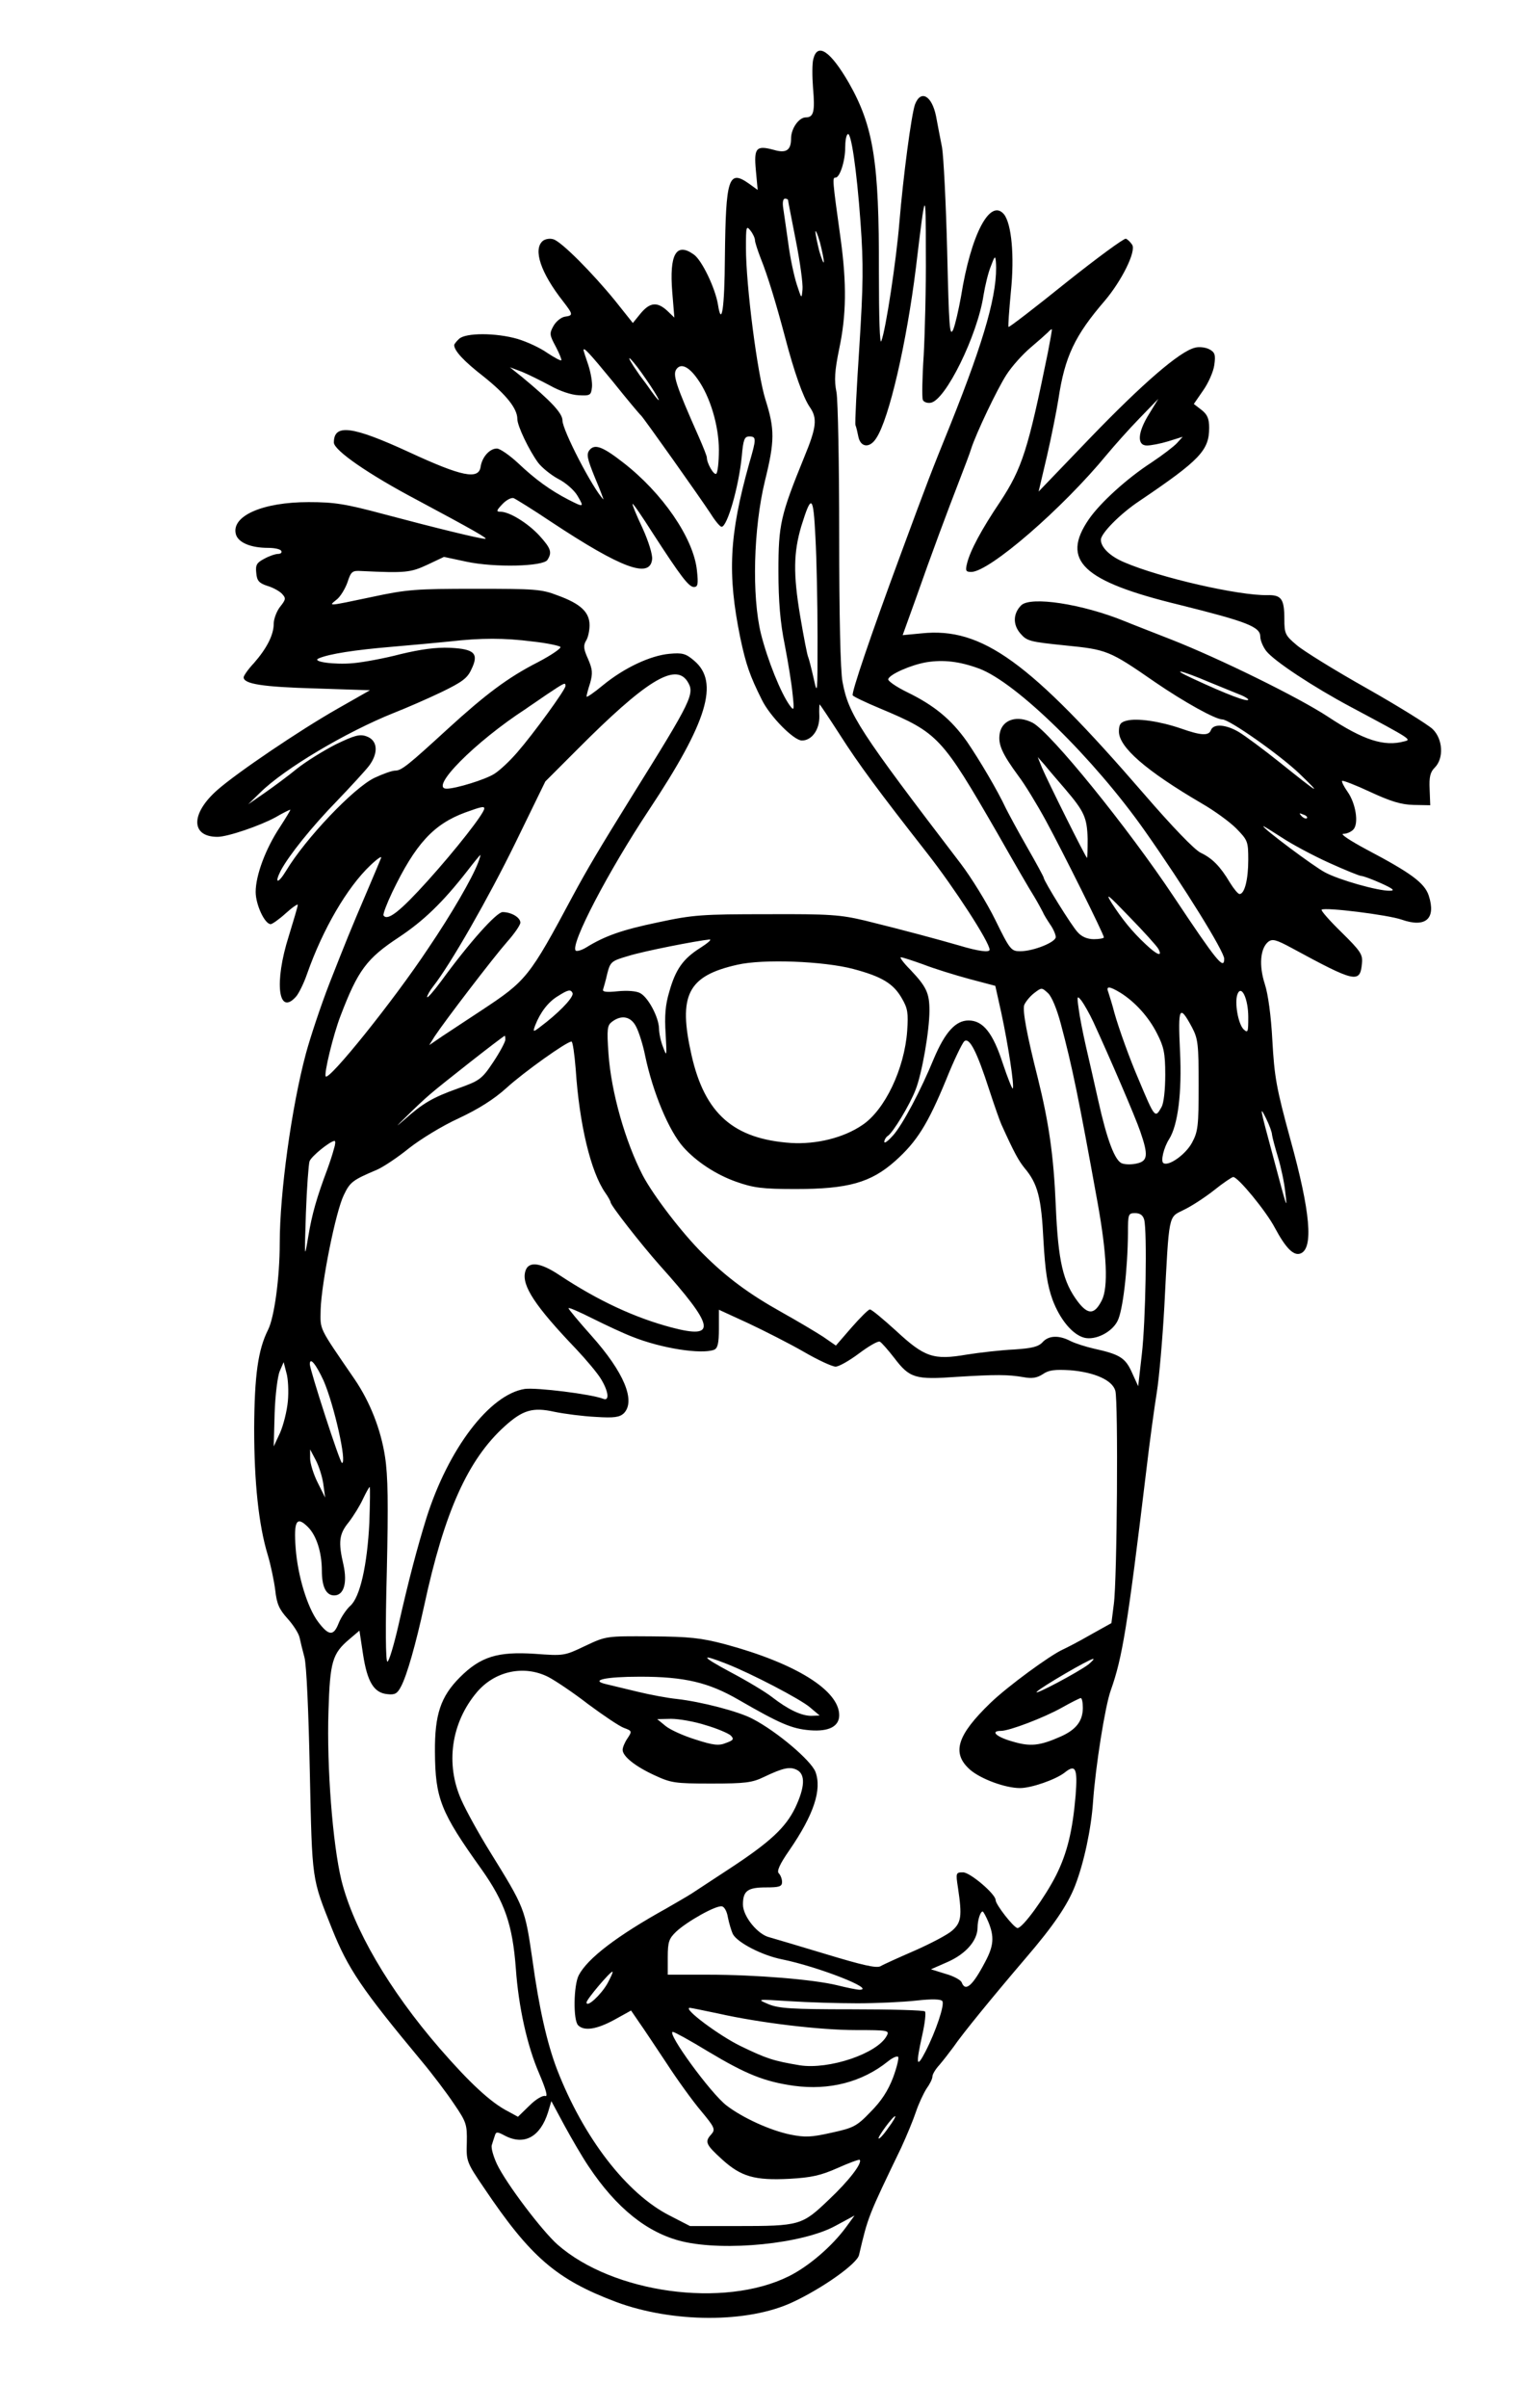 <?xml version="1.0" standalone="no"?>
<!DOCTYPE svg PUBLIC "-//W3C//DTD SVG 20010904//EN"
 "http://www.w3.org/TR/2001/REC-SVG-20010904/DTD/svg10.dtd">
<svg version="1.0" xmlns="http://www.w3.org/2000/svg"
 width="509pt" height="800pt" viewBox="0 0 509 800"
 preserveAspectRatio="xMidYMid meet">
<g transform="translate(0,800) scale(0.1,-0.1)"
fill="#000000" stroke="none">
<path d="M2704 7804 c-4 -14 -4 -57 -1 -96 7 -79 2 -98 -24 -98 -23 0 -49 -37
-49 -70 0 -39 -16 -50 -57 -38 -59 16 -67 7 -60 -68 l6 -65 -29 21 c-68 48
-77 19 -80 -245 -1 -169 -11 -234 -23 -157 -9 55 -54 149 -81 167 -58 41 -81
0 -71 -125 l7 -85 -24 23 c-33 30 -57 28 -88 -9 l-26 -32 -59 74 c-75 92 -178
196 -205 204 -12 4 -27 1 -35 -5 -34 -28 -7 -107 67 -201 34 -44 34 -47 6 -51
-12 -2 -29 -15 -38 -31 -14 -25 -13 -30 8 -69 12 -23 20 -43 18 -45 -2 -2 -23
9 -47 25 -24 17 -68 37 -98 46 -72 21 -174 21 -195 0 -9 -8 -16 -18 -16 -20 0
-19 31 -53 98 -105 75 -60 112 -106 112 -141 0 -23 39 -104 69 -145 13 -17 43
-41 67 -54 24 -12 53 -37 64 -56 23 -39 21 -39 -30 -13 -60 31 -110 67 -167
121 -29 27 -61 49 -71 49 -24 0 -49 -28 -54 -60 -6 -45 -63 -33 -238 48 -189
87 -250 95 -250 32 0 -26 116 -106 275 -190 187 -100 240 -130 228 -130 -17 0
-168 37 -337 82 -127 34 -164 40 -250 40 -153 0 -257 -46 -242 -106 7 -28 49
-46 107 -46 21 0 41 -4 44 -10 3 -5 -1 -10 -10 -10 -9 0 -30 -7 -46 -16 -25
-13 -30 -20 -27 -47 2 -26 9 -34 36 -43 18 -5 40 -17 49 -26 14 -15 14 -19 -6
-44 -11 -14 -21 -40 -21 -56 0 -37 -23 -82 -66 -131 -19 -20 -34 -42 -34 -47
0 -22 62 -32 238 -37 l182 -6 -109 -62 c-128 -73 -333 -212 -398 -269 -90 -79
-89 -156 0 -156 34 0 142 37 193 65 24 14 46 25 49 25 2 0 -14 -26 -34 -57
-48 -72 -81 -161 -81 -216 0 -42 30 -107 50 -107 5 0 28 16 50 36 22 20 40 32
40 28 0 -5 -14 -52 -30 -104 -49 -154 -35 -267 24 -201 9 10 26 44 37 76 52
148 133 287 210 360 23 22 39 33 36 25 -3 -8 -22 -53 -42 -100 -65 -152 -73
-173 -129 -315 -30 -77 -65 -183 -79 -235 -48 -179 -87 -464 -87 -630 0 -114
-18 -247 -39 -288 -33 -66 -45 -150 -46 -327 0 -180 15 -321 45 -420 10 -33
21 -86 25 -117 5 -46 13 -64 41 -95 19 -21 37 -49 40 -63 3 -14 10 -43 16 -65
7 -23 14 -184 18 -380 8 -368 6 -352 74 -523 53 -132 98 -199 296 -437 37 -44
86 -109 110 -145 41 -60 43 -68 42 -127 -2 -62 -1 -66 57 -151 154 -229 240
-304 439 -379 188 -70 438 -71 587 -1 99 46 215 128 221 157 30 128 30 128
140 356 18 39 40 92 49 119 9 27 25 61 35 77 11 15 20 33 20 41 0 7 10 24 23
38 12 14 33 41 47 60 30 44 129 165 240 295 92 107 139 176 164 240 30 77 54
191 60 280 8 115 40 318 59 370 38 107 55 207 118 730 11 94 27 211 35 260 8
50 19 178 25 285 16 311 13 295 63 320 24 11 69 40 101 65 31 25 61 45 65 45
16 0 109 -113 138 -168 37 -69 63 -95 86 -86 43 17 33 137 -34 379 -47 172
-53 207 -60 330 -4 78 -14 153 -25 186 -20 62 -15 118 11 140 14 11 26 8 78
-20 212 -115 228 -119 234 -51 3 29 -4 40 -68 103 -39 38 -69 72 -66 75 10 9
220 -17 266 -33 80 -28 115 3 90 80 -14 42 -59 75 -205 152 -56 30 -91 53 -79
53 12 0 27 7 34 15 18 21 7 87 -20 125 -12 17 -20 33 -18 36 3 2 45 -14 94
-37 67 -31 102 -42 144 -43 l55 -1 -2 53 c-2 41 2 57 17 72 31 31 27 95 -7
128 -16 15 -114 76 -220 136 -105 59 -210 124 -232 143 -38 32 -41 38 -41 86
0 68 -10 81 -57 80 -94 -2 -357 58 -475 109 -48 20 -78 50 -78 75 0 21 64 86
127 128 203 137 233 169 233 244 0 30 -6 44 -25 59 l-26 20 31 45 c17 24 34
62 37 84 5 35 2 43 -17 53 -12 6 -33 9 -47 5 -51 -12 -175 -120 -346 -297
l-174 -181 28 119 c15 65 32 151 38 189 21 140 54 210 154 326 56 66 105 164
91 186 -6 9 -15 18 -21 20 -6 2 -96 -64 -199 -146 -103 -83 -189 -149 -191
-147 -2 2 2 55 8 119 12 118 2 223 -23 255 -46 55 -110 -66 -143 -273 -8 -44
-19 -93 -26 -110 -12 -26 -14 9 -20 260 -4 160 -12 315 -17 345 -6 30 -15 77
-20 104 -14 69 -51 89 -70 39 -12 -34 -39 -237 -52 -393 -10 -123 -45 -356
-60 -393 -5 -14 -8 75 -8 233 1 362 -18 481 -100 625 -61 105 -104 135 -118
79z m157 -544 c10 -139 9 -205 -4 -412 -9 -136 -15 -253 -13 -260 3 -7 7 -25
10 -40 8 -35 38 -37 59 -4 43 64 101 317 132 566 32 267 33 268 33 50 1 -113
-3 -266 -7 -340 -5 -74 -6 -141 -3 -148 2 -7 14 -12 26 -10 49 7 156 224 176
358 5 30 15 73 24 95 13 35 15 37 17 15 7 -99 -36 -253 -151 -540 -66 -163
-73 -181 -165 -430 -101 -273 -165 -462 -160 -470 2 -4 44 -24 92 -44 193 -81
204 -94 389 -414 54 -95 109 -190 122 -210 12 -20 25 -44 29 -52 3 -8 15 -27
25 -42 10 -14 18 -33 18 -41 0 -17 -74 -47 -118 -47 -30 0 -34 4 -83 104 -28
57 -80 141 -115 187 -338 442 -373 496 -393 604 -7 36 -11 220 -11 485 0 235
-4 450 -9 477 -8 39 -6 71 9 144 24 113 25 217 5 364 -28 201 -28 205 -17 205
14 0 32 55 32 100 0 20 3 40 8 44 11 12 30 -114 43 -294z m-241 75 c0 -3 12
-63 26 -135 14 -71 24 -144 22 -162 -3 -32 -3 -32 -19 17 -9 28 -22 88 -28
135 -7 47 -14 100 -17 118 -3 19 -1 32 6 32 5 0 10 -2 10 -5z m-110 -133 c0
-7 9 -34 19 -60 23 -57 51 -149 81 -262 30 -115 60 -200 82 -232 26 -37 23
-67 -18 -166 -79 -194 -86 -224 -86 -379 0 -100 6 -172 21 -245 11 -57 23
-130 26 -163 6 -55 5 -58 -9 -39 -30 41 -74 151 -96 238 -31 126 -25 351 13
508 33 133 33 172 2 270 -27 85 -65 380 -65 505 0 70 1 75 15 57 8 -10 15 -25
15 -32z m229 -72 c0 -8 -7 8 -15 35 -7 28 -13 57 -13 65 0 8 7 -7 15 -35 7
-27 13 -57 13 -65z m745 -300 c-66 -324 -86 -386 -159 -497 -62 -92 -100 -163
-110 -205 -6 -24 -4 -28 14 -28 60 0 303 210 451 390 25 30 73 84 108 120 l63
65 -30 -49 c-39 -62 -42 -106 -8 -106 13 0 45 6 71 14 l48 15 -19 -21 c-10
-11 -48 -40 -84 -64 -82 -53 -171 -134 -209 -189 -94 -137 -21 -206 300 -284
225 -56 270 -73 270 -106 0 -12 9 -34 20 -48 27 -34 158 -120 280 -185 204
-109 204 -109 178 -115 -66 -18 -135 4 -253 82 -99 65 -360 193 -520 256 -66
26 -136 53 -155 61 -142 58 -314 84 -345 53 -27 -27 -28 -64 -3 -93 22 -26 32
-28 148 -40 140 -14 147 -16 300 -122 98 -67 201 -124 224 -124 23 0 190 -117
256 -180 79 -76 66 -68 -65 37 -55 44 -116 89 -136 101 -42 25 -84 29 -93 7
-7 -20 -32 -19 -100 5 -70 24 -146 35 -180 26 -21 -5 -26 -13 -26 -36 0 -52
89 -130 277 -240 40 -23 91 -60 113 -82 38 -39 40 -43 40 -104 0 -65 -12 -114
-29 -114 -5 0 -19 17 -32 38 -32 54 -59 81 -97 99 -21 10 -94 86 -190 197
-379 438 -537 553 -738 532 l-63 -6 44 122 c53 151 104 287 145 393 17 44 35
91 39 105 17 52 86 197 117 245 18 28 54 68 80 90 26 22 52 45 58 51 6 7 12
11 13 10 1 -1 -5 -35 -13 -76z m-1447 -97 c48 -60 90 -110 94 -113 8 -7 198
-275 232 -327 15 -24 31 -43 36 -43 19 0 57 133 67 233 5 57 9 67 25 67 24 0
24 -7 0 -89 -67 -239 -73 -368 -30 -579 19 -90 32 -127 72 -207 27 -55 106
-135 133 -135 33 0 59 36 58 81 -1 21 0 39 1 39 1 0 32 -46 68 -102 62 -97
127 -185 290 -393 90 -115 207 -295 207 -320 0 -10 -38 -5 -101 14 -73 21
-184 51 -314 83 -81 19 -115 22 -325 21 -215 0 -246 -2 -362 -27 -120 -25
-177 -45 -240 -84 -15 -9 -30 -13 -34 -10 -19 20 108 263 244 468 194 292 234
424 150 495 -28 24 -39 27 -83 23 -63 -6 -149 -46 -220 -104 -30 -25 -55 -42
-55 -38 0 4 5 24 12 45 9 33 8 45 -7 80 -15 33 -16 44 -7 60 7 10 12 34 12 52
0 43 -29 71 -106 99 -54 21 -77 22 -274 22 -196 0 -227 -2 -343 -27 -152 -32
-145 -31 -118 -9 12 9 28 35 36 57 12 37 16 40 47 38 147 -7 163 -5 219 21
l55 26 75 -16 c94 -20 255 -16 269 6 16 25 12 38 -27 81 -38 41 -99 79 -129
79 -15 0 -14 4 6 25 13 14 30 23 38 20 7 -3 64 -38 125 -79 233 -154 328 -189
335 -124 2 15 -12 60 -32 104 -20 42 -35 79 -33 80 2 2 32 -42 67 -97 94 -145
120 -179 137 -179 13 0 15 9 10 55 -11 107 -115 258 -246 359 -68 53 -94 62
-111 41 -11 -14 -8 -28 18 -92 18 -42 30 -75 28 -72 -35 35 -136 230 -136 262
0 24 -37 64 -135 145 l-40 32 40 -15 c22 -9 64 -30 94 -46 32 -18 70 -31 95
-32 38 -2 41 0 44 26 2 16 -4 49 -12 74 -9 26 -16 48 -16 50 0 11 19 -9 97
-104z m111 7 c45 -65 59 -97 17 -39 -13 19 -28 39 -32 44 -5 6 -16 23 -27 39
-34 53 0 18 42 -44z m171 1 c42 -58 71 -156 71 -236 0 -40 -4 -76 -9 -79 -8
-5 -31 35 -31 54 0 5 -12 35 -26 67 -79 178 -89 210 -74 228 15 19 41 6 69
-34z m399 -856 c0 -192 0 -197 -13 -138 -8 35 -16 66 -18 70 -3 5 -15 67 -27
138 -23 138 -22 209 4 297 34 109 40 104 47 -37 4 -71 7 -220 7 -330z m-948
-16 c47 -5 89 -14 93 -18 4 -4 -29 -27 -75 -51 -100 -51 -174 -107 -299 -221
-131 -120 -154 -139 -175 -139 -11 0 -41 -11 -69 -24 -69 -33 -229 -201 -294
-309 -26 -43 -40 -44 -18 0 27 51 104 147 187 232 45 47 93 99 107 117 32 43
29 85 -9 98 -22 8 -40 3 -102 -27 -41 -21 -99 -57 -128 -80 -29 -24 -78 -60
-108 -81 l-55 -38 40 39 c80 79 285 201 445 265 41 16 112 47 158 69 68 33 86
46 99 75 26 53 11 68 -71 72 -47 2 -97 -5 -164 -21 -53 -14 -124 -27 -157 -30
-63 -6 -142 5 -115 16 35 15 121 28 239 38 69 6 158 14 196 18 105 12 181 12
275 0z m1485 -90 c124 -46 382 -299 551 -539 131 -186 264 -401 264 -425 0
-39 -25 -8 -167 205 -153 230 -410 547 -470 579 -51 26 -100 11 -109 -34 -7
-37 7 -68 62 -143 20 -26 61 -93 91 -148 56 -103 193 -378 193 -388 0 -3 -15
-6 -33 -6 -22 0 -41 8 -54 23 -19 19 -113 171 -113 181 0 3 -25 49 -56 103
-31 54 -62 112 -70 128 -28 60 -88 161 -129 221 -53 75 -110 121 -198 164 -37
18 -66 38 -64 44 5 16 75 47 127 56 56 9 110 3 175 -21z m765 -45 c47 -19 95
-39 108 -44 12 -5 22 -12 22 -14 0 -10 -71 17 -185 70 -78 36 -39 28 55 -12z
m-1735 3 c26 -41 18 -58 -186 -385 -108 -174 -147 -240 -194 -327 -146 -273
-155 -283 -305 -382 -47 -31 -105 -69 -129 -85 l-44 -30 18 29 c35 53 196 263
240 313 25 28 45 57 45 65 0 17 -30 35 -59 35 -20 0 -110 -100 -204 -229 -26
-35 -47 -59 -47 -53 0 5 9 21 20 35 57 72 184 294 273 476 l100 205 106 106
c226 227 325 289 366 227z m-405 -16 c0 -12 -106 -158 -160 -220 -25 -29 -59
-61 -77 -72 -30 -19 -128 -49 -158 -49 -60 0 95 156 263 265 8 6 40 27 70 48
60 40 62 41 62 28z m1661 -342 c64 -75 73 -95 75 -166 0 -35 -1 -63 -2 -63 -4
0 -132 257 -150 300 l-14 35 23 -26 c12 -15 43 -51 68 -80z m-1931 -65 c0 -16
-96 -138 -188 -240 -92 -102 -134 -135 -147 -115 -2 5 11 39 29 77 77 160 137
226 243 265 55 20 63 21 63 13z m2735 -32 c-3 -3 -11 0 -18 7 -9 10 -8 11 6 5
10 -3 15 -9 12 -12z m73 -148 c53 -24 102 -44 108 -44 6 0 36 -11 65 -24 42
-19 48 -25 29 -25 -38 -1 -169 36 -215 61 -38 20 -205 145 -205 153 0 2 27
-15 61 -37 33 -22 104 -60 157 -84z m-2829 -1 c-19 -50 -87 -168 -165 -283
-116 -175 -329 -439 -341 -426 -7 7 25 139 49 201 58 152 87 191 195 262 81
54 144 114 226 219 23 30 43 54 44 54 1 0 -2 -12 -8 -27z m2262 -285 c15 -28
-4 -21 -42 15 -46 43 -78 83 -113 137 -23 37 -12 28 58 -45 48 -49 92 -98 97
-107z m-1523 3 c-57 -36 -82 -71 -103 -146 -13 -43 -16 -80 -12 -140 4 -74 4
-77 -8 -45 -8 19 -14 48 -14 63 -1 38 -36 104 -63 118 -13 7 -43 9 -74 6 -38
-4 -52 -2 -49 6 2 7 9 30 14 53 10 39 14 42 69 58 50 16 229 51 271 55 8 0 -6
-12 -31 -28z m742 -55 c36 -14 104 -35 152 -48 l87 -23 20 -90 c23 -107 44
-245 38 -251 -2 -2 -17 35 -33 83 -33 102 -66 143 -114 143 -43 0 -78 -39
-115 -126 -44 -107 -104 -220 -136 -256 -16 -18 -29 -28 -29 -21 0 6 5 15 11
19 17 10 74 104 93 154 21 53 46 195 46 263 0 58 -10 79 -63 135 -23 23 -37
42 -32 42 5 0 39 -11 75 -24z m-233 -15 c94 -25 133 -48 161 -97 20 -34 22
-49 18 -109 -9 -125 -74 -263 -150 -313 -62 -42 -152 -64 -236 -59 -191 13
-287 97 -331 292 -45 199 -13 263 152 300 86 20 288 12 386 -14z m690 -183
c38 -142 59 -245 122 -593 31 -172 36 -282 14 -325 -24 -47 -45 -49 -79 -5
-50 66 -66 134 -74 320 -7 167 -23 276 -60 425 -35 138 -51 222 -45 241 4 10
18 28 32 39 26 20 26 20 47 1 13 -12 30 -54 43 -103z m198 104 c48 -30 94 -80
122 -136 22 -43 27 -64 27 -136 0 -51 -5 -94 -12 -107 -22 -39 -22 -39 -77 92
-29 67 -65 167 -80 220 -7 28 -17 58 -20 68 -9 22 2 22 40 -1z m-1822 0 c7
-10 -30 -52 -86 -97 -46 -36 -47 -37 -38 -12 17 44 44 79 76 98 33 21 42 23
48 11z m2247 -81 c0 -50 -1 -54 -16 -40 -18 19 -30 89 -20 116 13 34 36 -15
36 -76z m-515 -16 c53 -115 139 -314 156 -364 27 -78 25 -98 -11 -106 -16 -4
-38 -4 -49 0 -24 7 -51 79 -80 210 -12 55 -31 136 -41 180 -10 44 -21 100 -24
125 -6 42 -5 44 10 25 8 -11 26 -42 39 -70z m328 -18 c20 -38 22 -56 22 -192
0 -135 -2 -154 -22 -191 -21 -39 -77 -79 -95 -68 -10 6 1 52 19 80 29 46 43
154 36 293 -7 146 -2 156 40 78z m-1848 2 c9 -17 23 -61 30 -97 26 -123 79
-249 127 -303 43 -48 108 -91 176 -115 57 -20 86 -24 197 -24 174 0 250 21
331 93 73 65 109 124 169 269 26 65 54 123 61 129 17 14 42 -35 83 -162 17
-52 35 -103 40 -114 43 -95 57 -120 77 -145 44 -52 56 -98 63 -240 6 -104 13
-149 30 -197 25 -67 67 -117 106 -127 37 -9 91 18 110 55 18 33 34 172 35 292
0 64 1 67 24 67 16 0 26 -7 30 -22 10 -39 5 -337 -8 -448 l-12 -105 -21 46
c-22 49 -41 60 -127 79 -26 6 -61 17 -77 25 -38 20 -73 19 -93 -4 -14 -15 -35
-20 -94 -24 -43 -2 -114 -10 -158 -17 -111 -19 -140 -9 -236 80 -42 38 -80 70
-86 70 -5 0 -32 -27 -61 -60 l-52 -60 -42 29 c-23 15 -85 52 -137 81 -111 62
-185 117 -263 195 -68 67 -164 192 -200 260 -58 112 -105 276 -114 404 -6 84
-4 95 12 107 32 24 63 17 80 -17z m-435 -43 c0 -7 -18 -41 -40 -74 -38 -57
-45 -62 -118 -88 -84 -30 -116 -49 -177 -103 -32 -28 -31 -26 5 9 25 25 61 59
80 75 33 29 242 193 248 194 1 1 2 -5 2 -13z m234 -98 c12 -183 50 -341 98
-410 10 -14 18 -29 18 -32 0 -10 100 -138 163 -209 184 -205 192 -247 40 -207
-121 32 -243 88 -373 174 -66 44 -105 47 -114 11 -12 -46 34 -115 168 -255 34
-36 72 -81 84 -101 25 -41 29 -74 8 -66 -41 16 -222 38 -261 33 -117 -18 -255
-199 -328 -431 -30 -97 -58 -202 -93 -357 -15 -65 -31 -118 -36 -118 -6 0 -7
114 -2 299 5 226 4 318 -6 382 -14 91 -50 182 -101 257 -122 178 -114 162
-113 232 3 90 50 325 77 380 21 44 30 50 110 84 21 9 69 41 106 71 38 30 111
75 166 100 66 31 117 63 159 101 57 52 200 154 216 154 4 0 10 -42 14 -92z
m2315 -218 c1 -8 10 -42 20 -75 10 -33 21 -85 24 -115 7 -60 8 -64 -41 120
-43 160 -46 171 -23 125 11 -22 20 -47 20 -55z m-3119 -47 c-4 -16 -14 -46
-22 -68 -35 -93 -51 -149 -63 -222 -13 -77 -13 -76 -8 77 3 85 9 163 12 172 6
17 67 66 83 68 4 0 3 -12 -2 -27z m993 -624 c95 -38 228 -59 271 -43 12 5 16
21 16 70 l0 63 98 -45 c53 -25 136 -67 183 -94 48 -28 96 -50 107 -50 11 0 46
20 78 44 32 24 63 42 69 39 5 -2 27 -27 48 -54 51 -67 69 -73 207 -63 131 8
170 8 223 -1 27 -5 44 -3 64 10 20 14 40 16 92 13 81 -7 139 -33 149 -68 10
-34 6 -630 -5 -709 l-8 -63 -70 -39 c-38 -22 -79 -43 -90 -48 -43 -19 -185
-123 -242 -178 -112 -108 -130 -167 -68 -222 36 -31 117 -61 166 -61 38 0 118
28 148 51 37 30 44 15 37 -75 -10 -118 -28 -192 -65 -266 -37 -73 -111 -175
-128 -175 -12 0 -73 78 -73 93 0 20 -85 92 -108 92 -24 0 -25 -1 -17 -52 14
-94 11 -115 -20 -142 -16 -14 -72 -43 -124 -66 -53 -23 -104 -46 -114 -52 -14
-7 -61 4 -180 40 -89 27 -174 52 -188 56 -40 9 -89 70 -89 109 0 46 16 57 77
57 44 0 53 3 53 18 0 10 -5 23 -11 29 -7 7 3 30 35 76 82 119 109 202 87 261
-15 38 -128 134 -209 176 -47 25 -172 57 -252 66 -30 3 -89 14 -130 24 -41 10
-88 21 -104 25 -57 13 -4 25 112 25 148 0 228 -19 328 -77 137 -79 176 -96
237 -101 63 -5 97 13 97 50 0 83 -146 173 -380 236 -80 21 -118 25 -245 26
-150 1 -150 1 -220 -32 -69 -33 -71 -33 -167 -26 -123 8 -180 -9 -249 -78 -64
-64 -84 -124 -83 -248 1 -155 19 -200 155 -390 77 -109 103 -183 114 -330 9
-128 38 -257 77 -347 23 -54 30 -79 21 -76 -8 3 -31 -10 -53 -32 l-38 -37 -33
18 c-57 29 -127 94 -227 209 -169 195 -287 398 -327 559 -29 120 -49 375 -43
561 5 166 13 192 70 240 l33 28 12 -79 c14 -91 36 -128 81 -132 25 -3 33 2 45
25 20 37 50 144 77 268 67 311 145 486 268 597 60 54 93 64 165 48 34 -7 96
-15 138 -17 61 -4 79 -1 93 12 40 41 1 136 -108 258 -42 47 -76 88 -76 91 0 4
36 -12 80 -34 44 -22 104 -50 133 -61z m-1027 -146 c35 -81 78 -273 61 -273
-7 0 -107 310 -107 328 0 26 21 -1 46 -55z m-119 -68 c-3 -33 -15 -80 -26
-105 l-21 -45 3 110 c2 61 10 124 17 140 l13 30 9 -35 c6 -19 8 -62 5 -95z
m118 -276 l6 -44 -25 50 c-14 28 -25 64 -25 80 l0 30 19 -36 c11 -21 22 -57
25 -80z m153 -126 c-7 -142 -31 -250 -64 -278 -12 -11 -30 -37 -38 -57 -17
-44 -33 -43 -69 5 -35 47 -67 151 -74 243 -7 92 3 109 41 71 28 -28 46 -84 46
-145 0 -53 14 -82 41 -82 32 0 44 41 31 101 -18 77 -15 103 18 143 16 21 37
55 47 77 10 21 20 39 22 39 2 0 1 -53 -1 -117z m1187 -470 c82 -32 247 -118
278 -145 l32 -27 -28 -1 c-33 0 -77 21 -130 62 -20 16 -83 54 -140 84 -97 52
-101 62 -12 27z m1204 -2 c-34 -26 -187 -107 -172 -91 14 15 173 108 187 109
5 1 -2 -7 -15 -18z m-1796 -42 c23 -12 83 -52 132 -90 50 -37 103 -73 119 -79
27 -10 28 -11 12 -35 -9 -13 -16 -30 -16 -38 0 -21 40 -54 105 -84 56 -26 68
-28 190 -28 113 0 136 3 175 22 65 31 87 35 110 23 28 -15 26 -57 -6 -125 -32
-66 -83 -114 -219 -203 -55 -36 -111 -73 -125 -82 -14 -9 -52 -31 -85 -50
-164 -91 -262 -166 -291 -222 -17 -33 -19 -149 -2 -166 20 -20 61 -14 120 18
l56 31 26 -38 c15 -21 56 -83 92 -137 35 -54 87 -126 115 -159 45 -54 48 -61
34 -77 -23 -25 -19 -34 36 -84 63 -57 108 -70 224 -64 72 4 104 11 160 36 38
17 71 29 73 27 10 -10 -36 -70 -102 -132 -90 -86 -96 -88 -307 -88 l-155 0
-68 35 c-142 72 -286 258 -374 485 -33 86 -60 204 -82 365 -25 171 -25 171
-142 360 -36 58 -78 134 -94 170 -54 120 -34 257 51 358 60 71 157 92 238 51z
m1777 -102 c0 -44 -22 -73 -74 -96 -70 -31 -101 -34 -161 -16 -53 15 -74 35
-37 35 28 0 143 44 202 77 30 17 58 31 63 32 4 0 7 -14 7 -32z m-1254 -58 c38
-11 75 -27 83 -34 12 -12 10 -16 -15 -25 -24 -10 -42 -8 -101 11 -39 12 -84
32 -100 45 l-28 23 46 1 c26 0 78 -9 115 -21z m74 -639 c4 -19 11 -44 17 -56
16 -28 97 -70 163 -83 122 -25 313 -100 258 -101 -9 0 -43 7 -75 15 -78 19
-268 35 -430 35 l-133 0 0 58 c0 51 4 62 28 85 35 33 132 88 152 84 8 -1 17
-17 20 -37z m866 -15 c20 -49 18 -79 -11 -133 -42 -80 -66 -100 -78 -67 -4 8
-28 21 -54 28 l-48 15 57 25 c60 27 98 71 98 114 0 23 9 53 17 53 2 0 11 -16
19 -35z m-1267 -205 c-22 -38 -69 -81 -69 -62 0 10 78 102 86 102 3 0 -5 -18
-17 -40z m831 -65 c63 0 151 4 196 9 53 6 83 5 87 -2 8 -12 -22 -101 -56 -167
-30 -58 -33 -45 -11 54 9 40 13 75 9 79 -4 4 -113 7 -243 7 -201 0 -243 3
-277 17 -40 17 -40 17 70 10 61 -4 162 -7 225 -7z m-462 -34 c138 -31 337 -55
459 -55 105 0 111 -1 101 -19 -31 -59 -192 -113 -289 -98 -89 15 -110 22 -197
64 -70 34 -193 125 -169 127 4 0 47 -9 95 -19z m-34 -126 c127 -76 187 -100
285 -114 118 -16 227 12 313 81 15 12 30 19 34 15 3 -3 -4 -34 -17 -69 -17
-44 -39 -78 -75 -114 -46 -48 -57 -53 -130 -69 -67 -15 -87 -16 -137 -6 -67
14 -157 55 -211 96 -53 40 -202 245 -179 245 5 0 58 -29 117 -65z m-397 -382
c92 -138 195 -221 311 -249 143 -34 401 -8 510 52 l63 34 -27 -37 c-48 -66
-127 -133 -192 -165 -216 -107 -584 -56 -768 105 -52 46 -171 203 -202 268
-12 26 -20 54 -17 63 3 9 7 23 10 31 4 14 8 14 34 0 64 -33 117 -4 143 78 l11
37 43 -80 c24 -44 60 -106 81 -137z m996 128 c-15 -22 -30 -38 -32 -35 -4 4
47 74 55 74 3 0 -7 -18 -23 -39z"/>
</g>
</svg>
